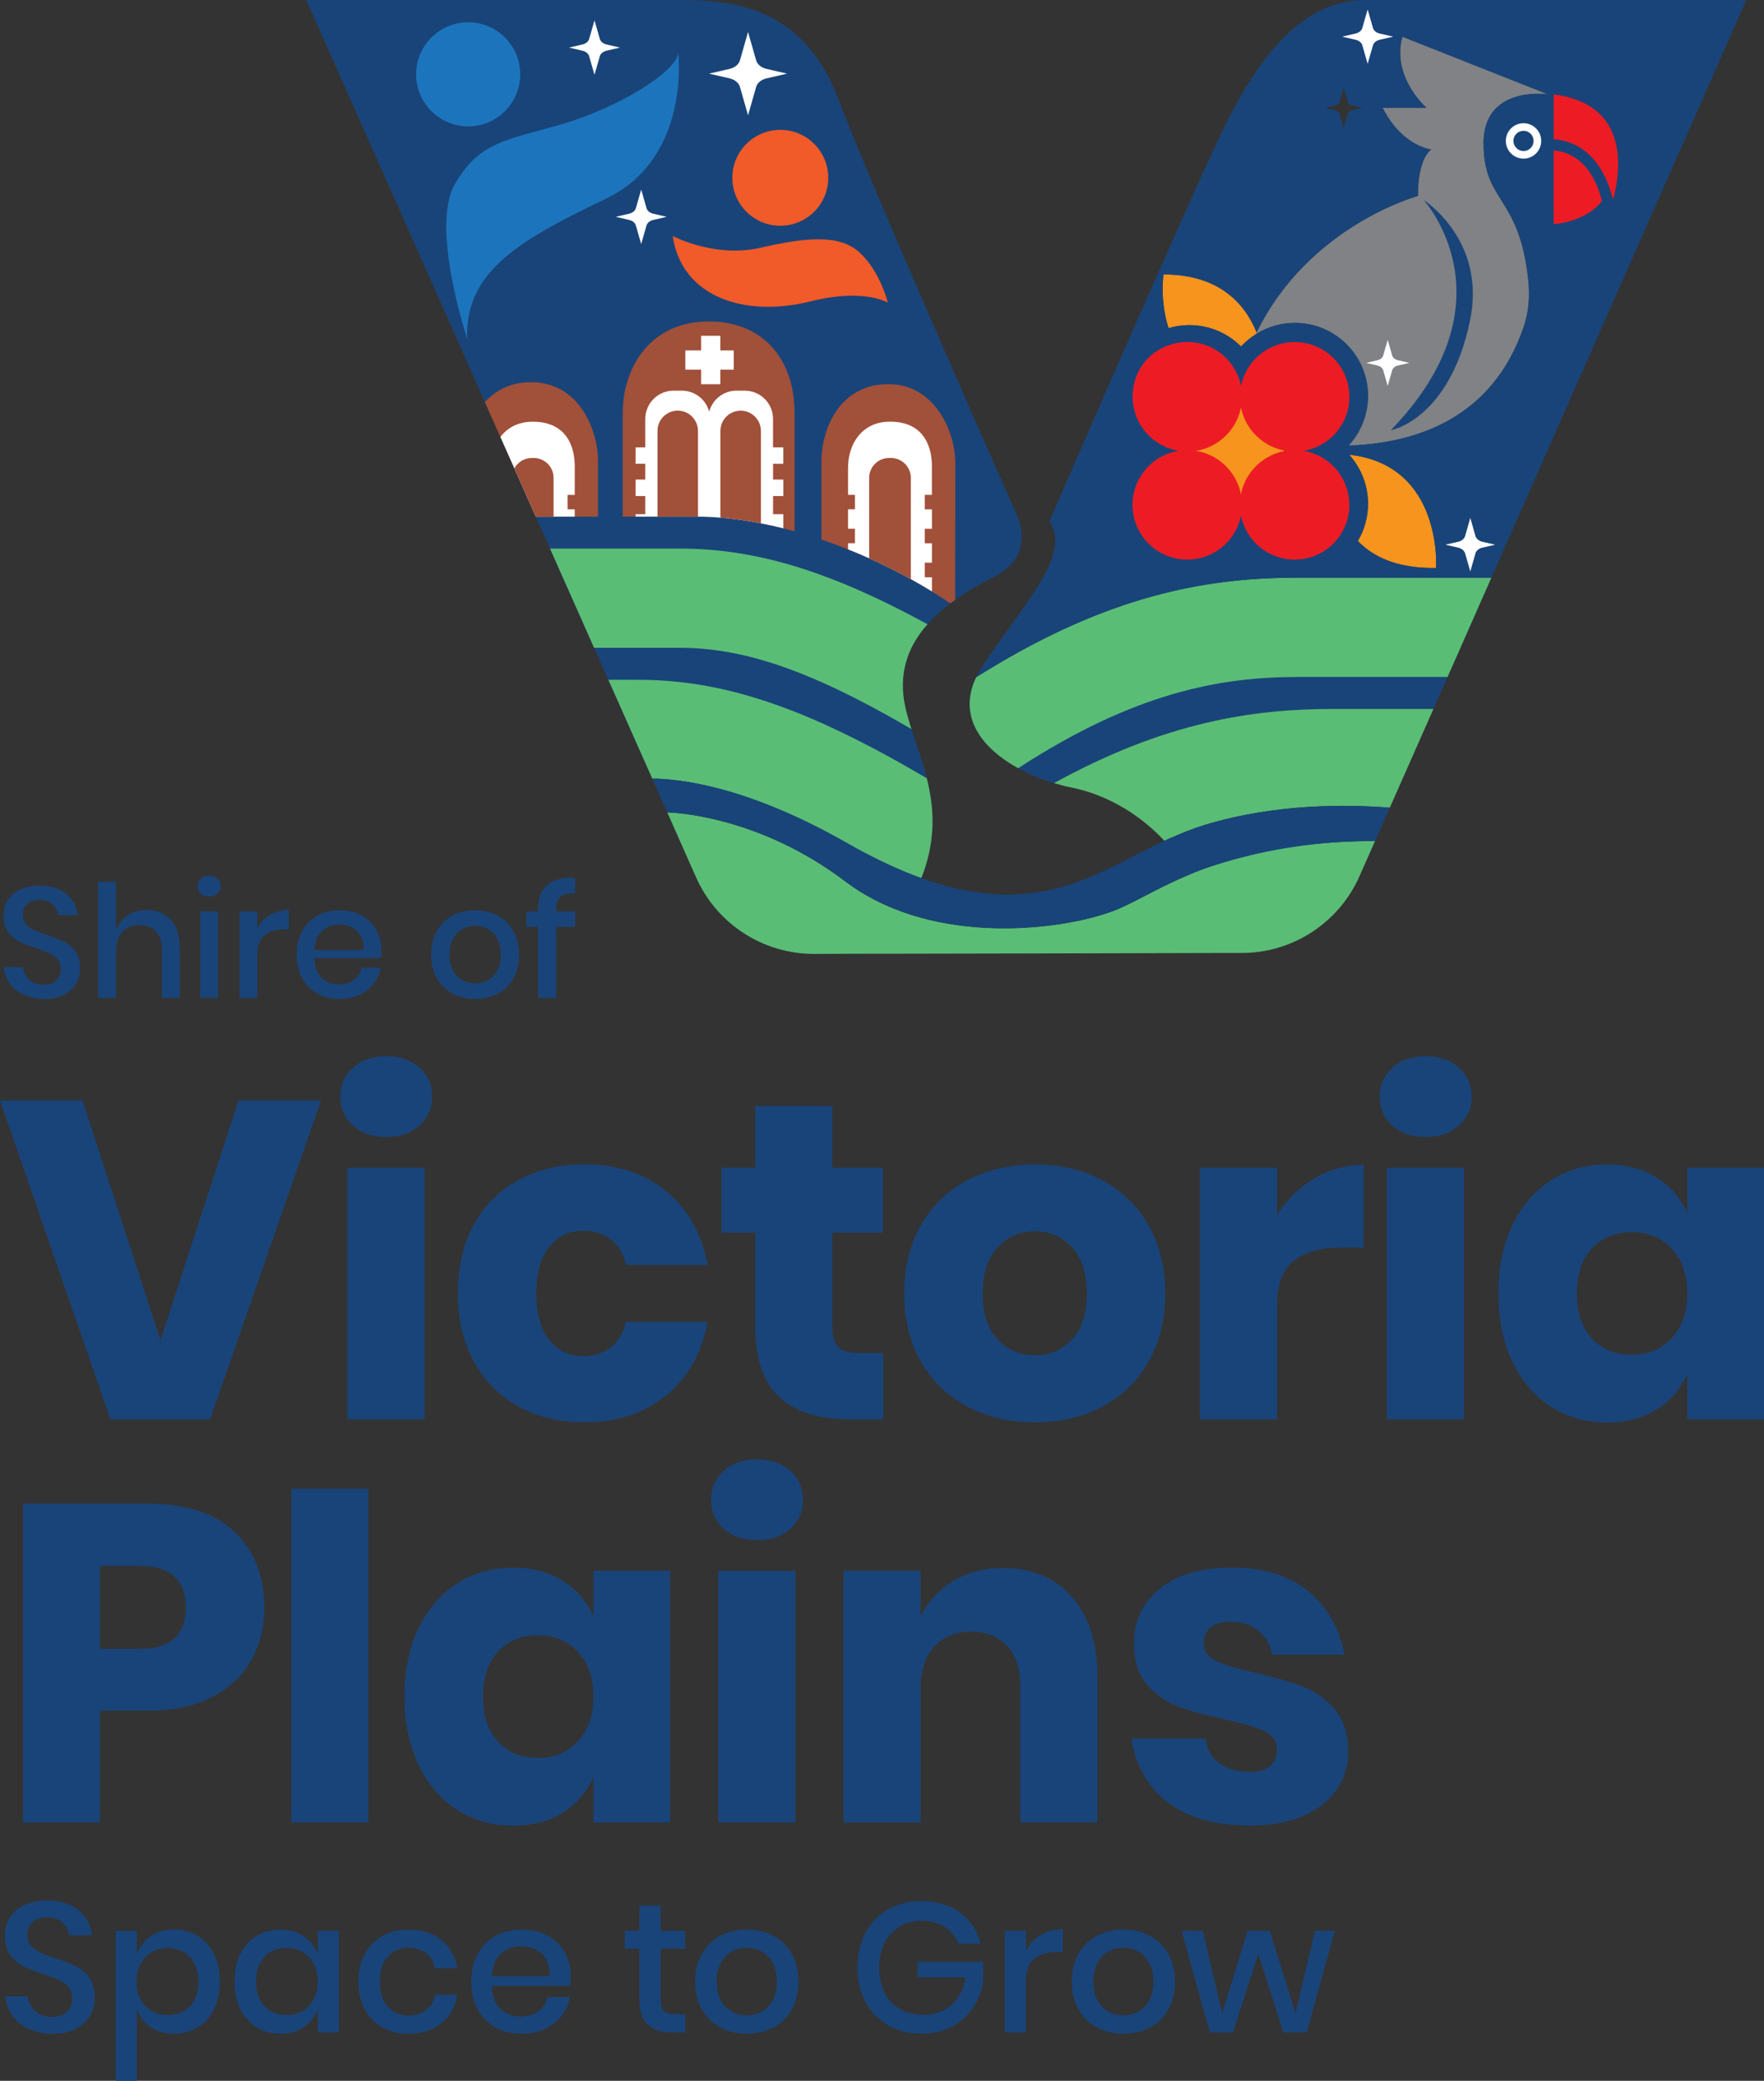 <?xml version="1.0" encoding="UTF-8"?>
<svg id="a" xmlns="http://www.w3.org/2000/svg" version="1.1" viewBox="0 0 380.7 449.03">
  <rect x="0" y="0" width="380.7" height="449.03" fill="#333333" stroke="none"/>
  <!-- Generator: Adobe Illustrator 29.5.1, SVG Export Plug-In . SVG Version: 2.1.0 Build 141)  -->
  <defs>
    <style>
      .st0 {
        fill: #f7941d;
      }

      .st1 {
        fill: #fff;
      }

      .st2 {
        fill: none;
      }

      .st3 {
        fill: #808285;
      }

      .st4 {
        fill: #194479;
      }

      .st5 {
        fill: #f15a29;
      }

      .st6 {
        fill: #5abd76;
      }

      .st7 {
        fill: #1c75bc;
      }

      .st8 {
        fill: #a15039;
      }

      .st9 {
        fill: #ed1c24;
      }
    </style>
  </defs>
  <path class="st4" d="M17.8,237.47l16.84,51.78,16.84-51.78h17.81l-23.94,68.81h-21.51L0,237.47h17.81,0Z"/>
  <path class="st4" d="M76.15,230.42c1.82-1.65,4.22-2.48,7.2-2.48s5.39.83,7.2,2.48c1.81,1.65,2.72,3.75,2.72,6.28s-.91,4.53-2.72,6.18c-1.82,1.65-4.22,2.48-7.2,2.48s-5.39-.83-7.2-2.48c-1.81-1.65-2.72-3.71-2.72-6.18s.91-4.62,2.72-6.28ZM91.63,251.98v54.31h-16.64v-54.31h16.64Z"/>
  <path class="st4" d="M143.76,257.08c4.74,3.86,7.72,9.17,8.95,15.91h-17.61c-.52-2.34-1.59-4.15-3.21-5.45-1.62-1.3-3.67-1.95-6.13-1.95-2.92,0-5.32,1.15-7.2,3.45-1.88,2.3-2.82,5.66-2.82,10.07s.94,7.77,2.82,10.07c1.88,2.3,4.28,3.45,7.2,3.45,2.47,0,4.51-.65,6.13-1.95,1.62-1.3,2.69-3.11,3.21-5.45h17.61c-1.23,6.75-4.22,12.05-8.95,15.91-4.73,3.86-10.61,5.79-17.61,5.79-5.32,0-10.04-1.12-14.16-3.36-4.12-2.24-7.35-5.47-9.68-9.68s-3.5-9.15-3.5-14.79,1.15-10.66,3.45-14.84,5.53-7.4,9.68-9.64c4.15-2.24,8.89-3.36,14.21-3.36,7.01,0,12.88,1.93,17.61,5.79v.03Z"/>
  <path class="st4" d="M190.62,291.98v14.31h-7.49c-6.36,0-11.31-1.57-14.84-4.72-3.54-3.15-5.3-8.35-5.3-15.62v-19.95h-7.3v-14.01h7.3v-13.33h16.64v13.33h10.9v14.01h-10.9v20.24c0,2.14.44,3.63,1.31,4.48.88.84,2.35,1.27,4.43,1.27h5.26-.01Z"/>
  <path class="st4" d="M237.81,254.65c4.25,2.24,7.59,5.47,10.02,9.68,2.43,4.22,3.65,9.15,3.65,14.79s-1.22,10.58-3.65,14.79c-2.43,4.22-5.77,7.45-10.02,9.68-4.25,2.24-9.07,3.36-14.45,3.36s-10.22-1.12-14.5-3.36-7.64-5.47-10.07-9.68-3.65-9.15-3.65-14.79,1.22-10.58,3.65-14.79c2.43-4.22,5.79-7.45,10.07-9.68,4.28-2.24,9.12-3.36,14.5-3.36s10.2,1.12,14.45,3.36ZM215.33,269.15c-2.17,2.3-3.26,5.63-3.26,9.98s1.09,7.66,3.26,9.93,4.85,3.41,8.03,3.41,5.84-1.13,7.98-3.41c2.14-2.27,3.21-5.58,3.21-9.93s-1.07-7.67-3.21-9.98c-2.14-2.3-4.8-3.45-7.98-3.45s-5.86,1.15-8.03,3.45Z"/>
  <path class="st4" d="M283.65,254.31c3.27-1.95,6.83-2.92,10.66-2.92v17.81h-4.77c-4.41,0-7.83.94-10.27,2.82-2.43,1.88-3.65,5.06-3.65,9.54v24.72h-16.64v-54.31h16.64v10.22c2.08-3.31,4.75-5.94,8.03-7.88h0Z"/>
  <path class="st4" d="M300.48,230.42c1.82-1.65,4.22-2.48,7.2-2.48s5.39.83,7.2,2.48c1.81,1.65,2.72,3.75,2.72,6.28s-.91,4.53-2.72,6.18c-1.82,1.65-4.22,2.48-7.2,2.48s-5.39-.83-7.2-2.48c-1.81-1.65-2.72-3.71-2.72-6.18s.91-4.62,2.72-6.28ZM315.96,251.98v54.31h-16.64v-54.31h16.64,0Z"/>
  <path class="st4" d="M357.54,254.12c2.98,1.88,5.19,4.44,6.62,7.69v-9.83h16.54v54.31h-16.54v-9.83c-1.43,3.24-3.63,5.81-6.62,7.69-2.98,1.88-6.56,2.82-10.71,2.82-4.48,0-8.48-1.12-12.02-3.36-3.54-2.24-6.33-5.47-8.37-9.68-2.04-4.22-3.06-9.15-3.06-14.79s1.02-10.66,3.06-14.84,4.83-7.4,8.37-9.64c3.53-2.24,7.54-3.36,12.02-3.36,4.15,0,7.72.94,10.71,2.82h0ZM343.57,269.4c-2.17,2.34-3.26,5.58-3.26,9.73s1.09,7.4,3.26,9.73c2.17,2.34,5.04,3.5,8.61,3.5s6.38-1.2,8.61-3.6,3.36-5.61,3.36-9.64-1.12-7.32-3.36-9.68c-2.24-2.37-5.11-3.55-8.61-3.55s-6.44,1.17-8.61,3.5h0Z"/>
  <path class="st4" d="M21.6,369.15v24.14H4.96v-68.81h26.96c8.17,0,14.4,2.03,18.69,6.08,4.28,4.06,6.42,9.52,6.42,16.4,0,4.28-.96,8.09-2.87,11.44-1.91,3.34-4.75,5.97-8.51,7.88-3.76,1.92-8.34,2.87-13.72,2.87h-10.33ZM40.09,346.96c0-6.03-3.34-9.05-10.02-9.05h-8.47v17.91h8.47c6.68,0,10.02-2.95,10.02-8.86h0Z"/>
  <path class="st4" d="M79.51,321.26v72.02h-16.64v-72.02h16.64Z"/>
  <path class="st4" d="M121.46,341.12c2.98,1.88,5.19,4.45,6.62,7.69v-9.83h16.54v54.31h-16.54v-9.83c-1.43,3.25-3.63,5.81-6.62,7.69-2.98,1.88-6.56,2.82-10.71,2.82-4.48,0-8.48-1.12-12.02-3.36-3.54-2.24-6.33-5.47-8.37-9.68-2.04-4.22-3.06-9.15-3.06-14.79s1.02-10.66,3.06-14.84c2.04-4.19,4.83-7.4,8.37-9.64,3.53-2.24,7.54-3.36,12.02-3.36,4.15,0,7.72.94,10.71,2.82h0ZM107.49,356.4c-2.17,2.34-3.26,5.58-3.26,9.73s1.09,7.4,3.26,9.73c2.17,2.34,5.04,3.5,8.61,3.5s6.38-1.2,8.61-3.6c2.24-2.4,3.36-5.61,3.36-9.64s-1.12-7.31-3.36-9.68-5.11-3.55-8.61-3.55-6.44,1.17-8.61,3.5h0Z"/>
  <path class="st4" d="M156.18,317.42c1.81-1.65,4.22-2.48,7.2-2.48s5.38.83,7.2,2.48c1.82,1.65,2.72,3.75,2.72,6.28s-.91,4.52-2.72,6.18-4.22,2.48-7.2,2.48-5.39-.83-7.2-2.48c-1.82-1.65-2.72-3.71-2.72-6.18s.91-4.62,2.72-6.28ZM171.66,338.98v54.31h-16.64v-54.31h16.64Z"/>
  <path class="st4" d="M231.33,344.62c3.67,4.15,5.5,9.86,5.5,17.13v31.53h-16.64v-29.59c0-3.63-.96-6.47-2.87-8.52-1.92-2.04-4.46-3.07-7.64-3.07-3.37,0-6.05,1.07-8.03,3.21-1.98,2.14-2.97,5.19-2.97,9.15v28.81h-16.64v-54.31h16.64v9.93c1.56-3.24,3.88-5.81,6.96-7.69s6.7-2.82,10.85-2.82c6.23,0,11.17,2.08,14.84,6.23h0Z"/>
  <path class="st4" d="M282.42,343.45c4.12,3.44,6.7,7.98,7.74,13.63h-15.57c-.46-2.2-1.47-3.94-3.06-5.21s-3.59-1.9-5.98-1.9c-1.88,0-3.31.41-4.28,1.22s-1.46,1.96-1.46,3.45c0,1.69.89,2.95,2.68,3.8,1.78.84,4.59,1.69,8.42,2.53,4.15.97,7.56,1.96,10.22,2.97s4.97,2.65,6.91,4.91c1.94,2.27,2.92,5.32,2.92,9.15,0,3.11-.84,5.87-2.53,8.27s-4.12,4.28-7.3,5.65c-3.18,1.36-6.94,2.04-11.29,2.04-7.33,0-13.2-1.62-17.61-4.87s-7.11-7.88-8.08-13.92h16.06c.26,2.34,1.25,4.12,2.97,5.35s3.94,1.85,6.66,1.85c1.88,0,3.31-.44,4.28-1.31s1.46-2.03,1.46-3.45c0-1.88-.89-3.23-2.68-4.04-1.79-.81-4.69-1.67-8.71-2.58-4.02-.84-7.33-1.75-9.92-2.72-2.6-.97-4.84-2.55-6.72-4.72s-2.82-5.14-2.82-8.91c0-4.87,1.85-8.81,5.55-11.82s8.92-4.53,15.67-4.53,12.38,1.72,16.49,5.16h-.02Z"/>
  <path class="st4" d="M16.42,212.25c-.56,1.01-1.42,1.81-2.57,2.42s-2.56.91-4.24.91-3.08-.29-4.37-.86-2.32-1.38-3.08-2.42-1.21-2.24-1.32-3.59h4.13c.11,1.04.56,1.93,1.34,2.68s1.82,1.12,3.13,1.12c1.18,0,2.08-.32,2.73-.95.64-.63.97-1.45.97-2.44,0-.86-.24-1.56-.71-2.12-.48-.55-1.06-.99-1.76-1.3s-1.66-.68-2.88-1.09c-1.49-.47-2.71-.95-3.64-1.42-.94-.47-1.73-1.16-2.39-2.07s-.98-2.09-.98-3.56c0-1.29.32-2.42.95-3.39s1.54-1.72,2.71-2.25,2.53-.79,4.07-.79c2.44,0,4.38.59,5.81,1.76,1.43,1.18,2.25,2.71,2.46,4.61h-4.17c-.16-.9-.58-1.68-1.27-2.32-.69-.65-1.63-.97-2.83-.97-1.08,0-1.95.28-2.61.83s-.98,1.35-.98,2.39c0,.81.23,1.49.68,2.02s1.02.95,1.71,1.25,1.63.66,2.83,1.07c1.51.48,2.75.95,3.71,1.44s1.77,1.19,2.44,2.12c.67.93,1,2.15,1,3.66,0,1.18-.28,2.26-.85,3.27h-.02Z"/>
  <path class="st4" d="M36.83,198.47c1.31,1.4,1.97,3.4,1.97,6v10.88h-3.86v-10.47c0-1.67-.43-2.96-1.29-3.88-.86-.91-2.03-1.37-3.53-1.37s-2.77.49-3.69,1.47c-.93.98-1.39,2.42-1.39,4.32v9.93h-3.86v-25.07h3.86v10.5c.5-1.4,1.33-2.49,2.51-3.25,1.18-.77,2.53-1.15,4.07-1.15,2.17,0,3.91.7,5.22,2.1h-.01Z"/>
  <path class="st4" d="M43.33,189.63c.45-.43,1.05-.64,1.8-.64s1.35.21,1.81.64c.46.43.69.97.69,1.63s-.23,1.19-.69,1.59c-.46.41-1.07.61-1.81.61s-1.35-.2-1.8-.61c-.45-.41-.68-.94-.68-1.59s.23-1.2.68-1.63ZM47.06,196.68v18.67h-3.86v-18.67h3.86Z"/>
  <path class="st4" d="M58.26,197.44c1.18-.71,2.53-1.07,4.07-1.07v4.2h-1.15c-1.69,0-3.06.41-4.08,1.24-1.03.82-1.54,2.18-1.54,4.08v9.46h-3.86v-18.67h3.86v3.66c.63-1.22,1.54-2.19,2.71-2.9h-.01Z"/>
  <path class="st4" d="M82.21,206.77h-14.37c.07,1.92.6,3.34,1.59,4.27s2.22,1.39,3.69,1.39c1.29,0,2.38-.33,3.27-.98.89-.66,1.44-1.53,1.64-2.61h4.13c-.25,1.31-.77,2.47-1.56,3.49s-1.82,1.81-3.08,2.39c-1.27.58-2.68.86-4.24.86-1.81,0-3.4-.38-4.79-1.15s-2.48-1.87-3.27-3.32-1.19-3.15-1.19-5.12.39-3.64,1.19-5.08,1.88-2.55,3.27-3.32c1.39-.77,2.99-1.15,4.79-1.15s3.43.38,4.8,1.13,2.42,1.8,3.15,3.12,1.1,2.8,1.1,4.42c0,.63-.05,1.19-.14,1.66h.02ZM77.83,201.95c-.46-.83-1.1-1.43-1.9-1.83s-1.68-.59-2.63-.59c-1.51,0-2.78.46-3.79,1.39-1.02.93-1.57,2.29-1.66,4.1h10.61c.04-1.22-.16-2.24-.63-3.07h0Z"/>
  <path class="st4" d="M107.42,197.59c1.45.77,2.58,1.87,3.39,3.32s1.22,3.14,1.22,5.08-.41,3.67-1.22,5.12c-.81,1.45-1.94,2.55-3.39,3.32-1.45.77-3.07,1.15-4.88,1.15s-3.43-.38-4.86-1.15c-1.44-.77-2.56-1.88-3.39-3.34s-1.24-3.16-1.24-5.1.41-3.64,1.24-5.08c.82-1.45,1.95-2.55,3.39-3.32,1.43-.77,3.05-1.15,4.86-1.15s3.43.38,4.88,1.15ZM99.8,200.47c-.84.45-1.51,1.15-2.02,2.08s-.76,2.08-.76,3.44.25,2.53.76,3.46c.51.92,1.18,1.61,2.02,2.07.84.45,1.75.68,2.74.68s1.91-.23,2.74-.68c.84-.45,1.51-1.14,2.02-2.07.51-.93.76-2.08.76-3.46s-.25-2.5-.76-3.44-1.18-1.63-2.02-2.08-1.75-.68-2.74-.68-1.91.23-2.74.68Z"/>
  <path class="st4" d="M120.94,193.54c-.61.55-.91,1.5-.91,2.83v.31h4.1v3.32h-4.1v15.35h-3.9v-15.35h-2.54v-3.32h2.54v-.61c0-2.28.67-3.99,2-5.13s3.33-1.64,6-1.51v3.39c-1.51-.07-2.57.18-3.19.73h0Z"/>
  <path class="st4" d="M19.43,434.96c-.66,1.18-1.67,2.13-3.02,2.85s-3.01,1.07-4.97,1.07-3.62-.34-5.13-1.01-2.72-1.62-3.62-2.85c-.9-1.22-1.42-2.63-1.55-4.22h4.86c.13,1.22.66,2.27,1.57,3.14.92.88,2.14,1.31,3.68,1.31,1.38,0,2.45-.37,3.2-1.11s1.13-1.7,1.13-2.87c0-1.01-.28-1.84-.84-2.49s-1.25-1.16-2.07-1.53-1.95-.79-3.38-1.27c-1.75-.56-3.18-1.11-4.28-1.67-1.1-.56-2.04-1.37-2.81-2.43s-1.15-2.45-1.15-4.18c0-1.51.37-2.84,1.11-3.98s1.8-2.02,3.18-2.65c1.38-.62,2.97-.94,4.78-.94,2.86,0,5.14.69,6.82,2.07s2.65,3.18,2.89,5.41h-4.89c-.19-1.06-.68-1.97-1.49-2.73s-1.92-1.13-3.32-1.13c-1.27,0-2.3.33-3.06.97-.77.65-1.15,1.59-1.15,2.81,0,.96.26,1.75.79,2.37s1.2,1.11,2.01,1.47,1.92.78,3.32,1.25c1.78.56,3.23,1.12,4.36,1.69s2.08,1.4,2.87,2.49c.78,1.09,1.17,2.52,1.17,4.3,0,1.38-.33,2.66-1,3.84v.02Z"/>
  <path class="st4" d="M42.65,417.75c1.5.9,2.67,2.2,3.52,3.9.85,1.7,1.27,3.69,1.27,5.97s-.42,4.31-1.27,6.01-2.02,3-3.52,3.9-3.2,1.35-5.11,1.35-3.69-.49-5.09-1.47c-1.41-.98-2.39-2.28-2.94-3.9v15.52h-4.54v-32.35h4.54v5.09c.56-1.62,1.54-2.92,2.94-3.9,1.41-.98,3.1-1.47,5.09-1.47s3.61.45,5.11,1.35ZM32.72,421.27c-1.01.6-1.8,1.45-2.39,2.55-.58,1.1-.88,2.37-.88,3.8s.29,2.73.88,3.82,1.38,1.93,2.39,2.53,2.15.89,3.42.89c2.02,0,3.63-.64,4.85-1.93,1.22-1.29,1.83-3.06,1.83-5.31s-.61-3.99-1.83-5.29c-1.22-1.3-2.84-1.95-4.85-1.95-1.27,0-2.41.3-3.42.9h0Z"/>
  <path class="st4" d="M65.61,417.86c1.41.98,2.4,2.28,2.99,3.9v-5.09h4.54v21.93h-4.54v-5.09c-.58,1.62-1.58,2.92-2.99,3.9-1.41.98-3.1,1.47-5.09,1.47s-3.61-.45-5.11-1.35-2.67-2.2-3.52-3.9-1.27-3.7-1.27-6.01.42-4.27,1.27-5.97,2.02-3,3.52-3.9,3.2-1.35,5.11-1.35,3.69.49,5.09,1.47h0ZM57.07,422.3c-1.21,1.29-1.81,3.06-1.81,5.31s.6,4.03,1.81,5.31c1.21,1.29,2.82,1.93,4.83,1.93,1.27,0,2.41-.3,3.42-.89,1.01-.6,1.8-1.44,2.39-2.53.58-1.09.88-2.36.88-3.82s-.29-2.7-.88-3.8c-.58-1.1-1.38-1.95-2.39-2.55-1.01-.6-2.15-.9-3.42-.9-2.02,0-3.63.64-4.83,1.93h0Z"/>
  <path class="st4" d="M95.24,418.64c1.86,1.5,3.01,3.54,3.46,6.11h-4.82c-.26-1.38-.91-2.46-1.93-3.24-1.02-.78-2.3-1.17-3.84-1.17-1.75,0-3.21.62-4.38,1.85s-1.75,3.04-1.75,5.43.58,4.2,1.75,5.45,2.63,1.87,4.38,1.87c1.54,0,2.82-.4,3.84-1.19,1.02-.8,1.66-1.88,1.93-3.26h4.82c-.45,2.57-1.61,4.62-3.46,6.13-1.86,1.51-4.2,2.27-7.04,2.27-2.12,0-4-.45-5.63-1.35s-2.91-2.2-3.84-3.9-1.39-3.7-1.39-6.01.46-4.27,1.39-5.97,2.21-3,3.84-3.9,3.51-1.35,5.63-1.35c2.84,0,5.19.75,7.04,2.25v-.02Z"/>
  <path class="st4" d="M123.04,428.53h-16.87c.08,2.26.7,3.93,1.87,5.01,1.17,1.09,2.61,1.63,4.34,1.63,1.51,0,2.79-.38,3.84-1.15s1.69-1.79,1.93-3.06h4.85c-.29,1.54-.9,2.91-1.83,4.1s-2.14,2.13-3.62,2.81-3.14,1.01-4.97,1.01c-2.12,0-4-.45-5.63-1.35s-2.91-2.2-3.84-3.9-1.39-3.7-1.39-6.01.46-4.27,1.39-5.97,2.21-3,3.84-3.9,3.51-1.35,5.63-1.35,4.03.44,5.63,1.33c1.61.89,2.84,2.11,3.7,3.66.86,1.55,1.29,3.28,1.29,5.19,0,.74-.05,1.39-.16,1.95h0ZM117.88,422.86c-.54-.97-1.29-1.68-2.23-2.15-.94-.46-1.97-.7-3.08-.7-1.78,0-3.26.54-4.46,1.63s-1.84,2.69-1.95,4.82h12.46c.05-1.43-.19-2.63-.74-3.6Z"/>
  <path class="st4" d="M147.91,434.66v3.94h-2.79c-2.33,0-4.11-.56-5.31-1.69-1.21-1.13-1.81-3.01-1.81-5.63v-10.74h-3.15v-3.86h3.15v-5.45h4.58v5.45h5.29v3.86h-5.29v10.82c0,1.25.23,2.11.7,2.59.46.48,1.28.72,2.45.72h2.19-.01Z"/>
  <path class="st4" d="M166.9,417.75c1.7.9,3.02,2.2,3.98,3.9.96,1.7,1.43,3.69,1.43,5.97s-.48,4.31-1.43,6.01-2.28,3-3.98,3.9-3.61,1.35-5.73,1.35-4.03-.45-5.71-1.35-3.01-2.21-3.98-3.92c-.97-1.71-1.45-3.71-1.45-5.99s.48-4.27,1.45-5.97,2.29-3,3.98-3.9,3.59-1.35,5.71-1.35,4.03.45,5.73,1.35ZM157.94,421.13c-.98.53-1.77,1.35-2.37,2.45-.6,1.1-.9,2.45-.9,4.04s.3,2.97.9,4.06c.6,1.09,1.39,1.9,2.37,2.43s2.06.8,3.22.8,2.24-.26,3.22-.8c.98-.53,1.77-1.34,2.37-2.43.6-1.09.9-2.44.9-4.06s-.3-2.94-.9-4.04c-.6-1.1-1.39-1.92-2.37-2.45s-2.06-.8-3.22-.8-2.24.26-3.22.8Z"/>
  <path class="st4" d="M207.21,412.73c2.23,1.64,3.7,3.89,4.42,6.73h-4.78c-.61-1.51-1.61-2.72-3-3.62s-3.04-1.35-4.96-1.35c-1.75,0-3.32.41-4.71,1.23-1.39.82-2.48,1.99-3.26,3.5s-1.18,3.29-1.18,5.33c0,2.15.4,3.99,1.19,5.53.8,1.54,1.92,2.71,3.36,3.52,1.44.81,3.12,1.21,5.03,1.21,2.33,0,4.34-.72,6.01-2.17s2.68-3.43,3.02-5.95h-10.31v-3.34h14.13v4.34c-.32,2.07-1.05,3.95-2.21,5.63-1.15,1.69-2.68,3.03-4.58,4.04s-4.07,1.51-6.51,1.51c-2.73,0-5.15-.61-7.24-1.83-2.1-1.22-3.72-2.91-4.86-5.07-1.14-2.16-1.71-4.64-1.71-7.42s.57-5.26,1.71-7.42c1.14-2.16,2.75-3.85,4.84-5.05s4.49-1.81,7.22-1.81c3.34,0,6.13.82,8.36,2.47h.02Z"/>
  <path class="st4" d="M224.59,417.57c1.38-.84,2.97-1.25,4.78-1.25v4.93h-1.35c-1.99,0-3.59.49-4.8,1.45-1.21.97-1.81,2.57-1.81,4.8v11.1h-4.54v-21.93h4.54v4.3c.74-1.43,1.8-2.57,3.18-3.4Z"/>
  <path class="st4" d="M248.17,417.75c1.7.9,3.02,2.2,3.98,3.9.96,1.7,1.43,3.69,1.43,5.97s-.48,4.31-1.43,6.01c-.95,1.7-2.28,3-3.98,3.9s-3.61,1.35-5.73,1.35-4.03-.45-5.71-1.35-3.01-2.21-3.98-3.92c-.97-1.71-1.45-3.71-1.45-5.99s.48-4.27,1.45-5.97,2.29-3,3.98-3.9,3.59-1.35,5.71-1.35,4.03.45,5.73,1.35ZM239.22,421.13c-.98.53-1.77,1.35-2.37,2.45s-.9,2.45-.9,4.04.3,2.97.9,4.06,1.39,1.9,2.37,2.43c.98.53,2.06.8,3.22.8s2.24-.26,3.22-.8c.98-.53,1.77-1.34,2.37-2.43s.9-2.44.9-4.06-.3-2.94-.9-4.04-1.39-1.92-2.37-2.45c-.98-.53-2.06-.8-3.22-.8s-2.24.26-3.22.8Z"/>
  <path class="st4" d="M288.08,416.67l-6.09,21.93h-5.01l-5.41-16.95-5.49,16.95h-4.98l-6.09-21.93h4.58l4.18,17.75,5.49-17.75h4.78l5.57,17.75,4.18-17.75h4.3,0Z"/>
  <path class="st4" d="M214.5,124.49c-3.18,1.6-5.97,3.24-8.37,4.96-.35.25-.69.5-1.03.75-1.92,1.46-3.57,2.95-4.94,4.51-4.68,5.28-6.23,11.15-4.81,17.78.25,1.17.57,2.36.96,3.58.12.42.25.85.39,1.27,1.06,3.31,2.38,6.83,3.31,10.63.88,3.53,1.44,7.3,1.17,11.39-.18,2.66-.69,5.45-1.7,8.39-.19.58-.41,1.17-.65,1.76-4.85-1.75-10.17-4.22-16.04-7.57-21.29-12.15-35.77-13.85-41.99-13.9h-.02l-9.48-21.33-3.08-6.93-9.51-21.41-3.06-6.88-4.63-10.42-3.01-6.77-3.35-7.54L66.1.01h81.44c12.02,0,26.28,2.39,33.46,21.54s38.3,89.25,38.3,89.25c0,0,4.79,8.9-4.79,13.68h0Z"/>
  <polygon class="st4" points="296.78 181.47 296.28 182.59 296.28 182.55 296.76 181.47 296.78 181.47"/>
  <path class="st4" d="M309.93,122.57c-8.32.13-13.58-2.37-16.89-5.83,1.4-2.35,2.2-5.09,2.2-8.03,0-4.07-1.55-7.79-4.07-10.59,20.25,2.22,18.76,24.44,18.76,24.44h0Z"/>
  <path class="st4" d="M322.82,117.54l-2.9.66c-.74.18-1.29.64-1.46,1.21l-1.14,4-1.15-4c-.17-.57-.73-1.03-1.46-1.21l-2.9-.66,2.9-.66c.74-.17,1.29-.64,1.46-1.21l1.15-4,1.14,4c.17.57.73,1.04,1.46,1.21l2.9.66Z"/>
  <path class="st4" d="M320.18,30.97c0,12.73,7.63,11.22,9.61,29.12.42,3.74.18,7.13-.99,10.55-6.75,19.72-23.28,25.02-37.77,25.52,2.61-2.82,4.21-6.58,4.21-10.72,0-8.7-7.06-15.76-15.78-15.76-2.99,0-5.78.83-8.16,2.27-.1.06-.19.12-.29.19-1.17.74-2.22,1.62-3.17,2.64-2.85-2.85-6.79-4.62-11.16-4.62-1.56,0-3.06.23-4.49.65-1.92-5.91-1.09-11.59-1.09-11.59,12.03,0,17.57,6.29,20.09,12.5,11.3-23.1,34.83-29.44,34.83-29.44,0,0-.28-7.45,2.83-10.02,0,0-6.23-.65-10.46-8.99h9.47s-7.62-6.58-5.21-15.35l31.44,12.44c-.82-.11-13.93-1.72-13.93,10.61h.02Z"/>
  <path class="st4" d="M376.9,0l-55.04,124.66-9.45,21.41-3.06,6.93h-21.75c-17.11,0-36.12,2.77-60.13,16.01-2.6-.79-5.27-1.87-7.74-3.24-1.52-.83-2.96-1.78-4.27-2.82-5.17-4.13-8.11-9.85-4.79-16.82,1.5-.94,2.99-1.85,4.44-2.71,26.29-15.62,46.7-18.76,64.93-18.76h41.79L376.85,0h.05Z"/>
  <path class="st6" d="M321.86,124.68l-9.45,21.41h-32.36c-16.37,0-35.01,3.2-60.31,19.69-1.52-.83-2.96-1.78-4.27-2.82-5.17-4.13-8.11-9.85-4.79-16.82,1.5-.94,2.99-1.85,4.44-2.71,26.29-15.62,46.7-18.76,64.93-18.76h41.82-.01Z"/>
  <polygon class="st6" points="296.78 181.47 296.28 182.59 296.28 182.55 296.76 181.47 296.78 181.47"/>
  <polygon class="st2" points="296.78 181.47 296.28 182.59 296.28 182.55 296.76 181.47 296.78 181.47"/>
  <path class="st6" d="M309.35,153.01l-9.41,21.29h-.01c-9.15-.74-24.59-.93-39.88,3.7-2.58.79-5.04,1.76-7.45,2.86-.01,0-.02,0-.04,0s-.02,0-.04,0c-.41.19-.82.39-1.23.58-.01-.02-.04-.05-.06-.07-6.06-6.46-13.44-10.12-19.98-11.42-1.22-.24-2.49-.57-3.78-.95,24.01-13.24,43.03-16.01,60.13-16.01h21.75Z"/>
  <path class="st2" d="M309.93,122.57c-8.32.13-13.58-2.37-16.89-5.83,1.4-2.35,2.2-5.09,2.2-8.03,0-4.07-1.55-7.79-4.07-10.59,20.25,2.22,18.76,24.44,18.76,24.44h0Z"/>
  <path class="st2" d="M322.82,117.54l-2.9.66c-.74.18-1.29.64-1.46,1.21l-1.14,4-1.15-4c-.17-.57-.73-1.03-1.46-1.21l-2.9-.66,2.9-.66c.74-.17,1.29-.64,1.46-1.21l1.15-4,1.14,4c.17.57.73,1.04,1.46,1.21l2.9.66Z"/>
  <path class="st2" d="M320.18,30.97c0,12.73,7.63,11.22,9.61,29.12.42,3.74.18,7.13-.99,10.55-6.75,19.72-23.28,25.02-37.77,25.52,2.61-2.82,4.21-6.58,4.21-10.72,0-8.7-7.06-15.76-15.78-15.76-2.99,0-5.78.83-8.16,2.27-.1.06-.19.12-.29.19-1.17.74-2.22,1.62-3.17,2.64-2.85-2.85-6.79-4.62-11.16-4.62-1.56,0-3.06.23-4.49.65-1.92-5.91-1.09-11.59-1.09-11.59,12.03,0,17.57,6.29,20.09,12.5,11.3-23.1,34.83-29.44,34.83-29.44,0,0-.28-7.45,2.83-10.02,0,0-6.23-.65-10.46-8.99h9.47s-7.62-6.58-5.21-15.35l31.44,12.44c-.82-.11-13.93-1.72-13.93,10.61h.02Z"/>
  <path class="st2" d="M376.9,0l-55.04,124.66-9.45,21.41-3.06,6.93h-21.75c-17.11,0-36.12,2.77-60.13,16.01-2.6-.79-5.27-1.87-7.74-3.24-1.52-.83-2.96-1.78-4.27-2.82-5.17-4.13-8.11-9.85-4.79-16.82,1.5-.94,2.99-1.85,4.44-2.71,26.29-15.62,46.7-18.76,64.93-18.76h41.79L376.85,0h.05Z"/>
  <circle class="st7" cx="101.04" cy="16.04" r="11.23"/>
  <path class="st7" d="M100.8,72.99s-7.97-23.93-2.65-33.22,11.38-9.55,23.11-12.97,24.61-11.09,25.12-15.36c0,0,2.71,22.64-15.53,31.4-18.24,8.75-30.5,15.52-30.04,30.16h-.01Z"/>
  <circle class="st5" cx="168.4" cy="38.37" r="10.35"/>
  <path class="st1" d="M322.82,117.54l-2.9.66c-.74.18-1.29.64-1.46,1.21l-1.14,4-1.15-4c-.17-.57-.73-1.03-1.46-1.21l-2.9-.66,2.9-.66c.74-.17,1.29-.64,1.46-1.21l1.15-4,1.14,4c.17.57.73,1.04,1.46,1.21l2.9.66Z"/>
  <path class="st1" d="M140.99,46.12l2.9.67-2.9.67c-.74.17-1.3.63-1.46,1.2l-1.15,4-1.15-4c-.16-.57-.72-1.03-1.46-1.2l-2.9-.67,2.9-.67c.74-.17,1.3-.63,1.46-1.2l1.15-4,1.15,4c.16.57.72,1.03,1.46,1.2Z"/>
  <path class="st1" d="M130.91,9.6l2.9.67-2.9.67c-.74.17-1.3.63-1.46,1.2l-1.15,4-1.15-4c-.16-.57-.72-1.03-1.46-1.2l-2.9-.67,2.9-.67c.74-.17,1.3-.63,1.46-1.2l1.15-4,1.15,4c.16.57.72,1.03,1.46,1.2Z"/>
  <path class="st1" d="M165.43,14.87l4.43,1.02-4.43,1.02c-1.13.26-1.99.97-2.24,1.84l-1.75,6.13-1.75-6.13c-.25-.87-1.11-1.58-2.24-1.84l-4.43-1.02,4.43-1.02c1.13-.26,1.99-.97,2.24-1.84l1.75-6.13,1.75,6.13c.25.87,1.11,1.58,2.24,1.84Z"/>
  <path class="st5" d="M145.18,50.93s9.02,4.78,18.86,2.55c9.84-2.24,17.13-3.03,21.55,1.08,4.42,4.11,6.02,10.76,6.02,10.76,0,0-5.07-3.18-16.56-.31-14.58,3.65-27.96-1.04-29.87-14.08Z"/>
  <path class="st6" d="M196.3,156.07c.12.42.25.85.39,1.27-.4-.24-.79-.47-1.16-.69-20.82-12.04-35.09-16.86-48.96-16.86h-18.36l-9.51-21.41h27.88c16.39,0,32.3,4.73,53.59,16.33-4.68,5.28-6.23,11.15-4.81,17.78.25,1.17.57,2.36.96,3.58h-.02Z"/>
  <path class="st6" d="M201.18,179.35c-.18,2.66-.69,5.45-1.7,8.39-.19.58-.41,1.17-.65,1.76-4.85-1.75-10.17-4.22-16.04-7.57-21.29-12.15-35.77-13.85-41.99-13.9h-.02l-9.48-21.33h6.47c15.75,0,31.09,4.38,51.19,15.04,3.53,1.87,7.21,3.94,11.06,6.21.88,3.53,1.44,7.3,1.17,11.39h0Z"/>
  <path class="st8" d="M171.48,89.01v25.64c-.81-.23-1.62-.44-2.42-.64-1.64-.41-3.26-.77-4.85-1.08-3.05-.6-5.97-1.02-8.74-1.23-1.67-.13-3.28-.21-4.82-.21h-16.26v-22.27c0-10.11,6.12-19.85,18.54-19.85s18.54,8.92,18.54,19.63h0Z"/>
  <path class="st1" d="M166.84,100.08v3.41h2.22v3.55h-2.22v3.92h2.22v3.05c-1.64-.41-3.26-.77-4.85-1.08-3.05-.6-5.97-1.02-8.74-1.23-1.67-.13-3.28-.21-4.82-.21h-13.48v-.53h2.09v-3.92h-2.09v-3.55h2.09v-3.41h-2.09v-3.54h2.09v-6.12c0-3.39,2.74-6.12,6.12-6.12h1.76c2.84,0,5.22,1.93,5.91,4.55.69-2.61,3.07-4.55,5.9-4.55h1.76c3.39,0,6.12,2.73,6.12,6.12v6.12h2.22v3.54h-2.22.01Z"/>
  <path class="st8" d="M150.64,92.98v18.51h-8.74v-18.51c0-2.42,1.96-4.36,4.36-4.36,1.21,0,2.31.48,3.09,1.28.79.79,1.28,1.87,1.28,3.08h.01Z"/>
  <path class="st8" d="M164.22,92.98v19.95c-3.05-.6-5.97-1.02-8.74-1.23v-18.71c0-2.42,1.96-4.36,4.36-4.36,1.21,0,2.3.48,3.09,1.28.8.79,1.28,1.87,1.28,3.08h.01Z"/>
  <rect class="st1" x="151.31" y="72.46" width="4.15" height="10.45"/>
  <rect class="st1" x="147.91" y="75.62" width="10.45" height="4.15"/>
  <path class="st8" d="M206.17,99.69l-.04,29.76c-.35.25-.69.5-1.03.75-1.32-.89-2.65-1.74-3.98-2.55-1.51-.93-3.02-1.81-4.56-2.66-2.99-1.66-6-3.16-8.99-4.5-1.52-.68-3.05-1.33-4.56-1.92-1.92-.79-3.83-1.49-5.73-2.13v-16.76c0-7.54,4.23-16.79,14.43-16.79s14.45,10.55,14.45,16.79h0Z"/>
  <path class="st1" d="M199.58,106.8v3.12h1.55v4.19h-1.55v3.13h1.55v4.19h-1.55v3.13h1.55v3.07c-1.51-.93-3.02-1.81-4.56-2.66-2.99-1.66-6-3.16-8.99-4.5-1.52-.68-3.05-1.33-4.56-1.92v-1.32h1.49v-3.13h-1.49v-4.19h1.49v-3.12h-1.49v-5.83c0-5.27,3.09-9.97,9.05-9.97,7.76,0,9.05,6.04,9.05,9.59v6.21h-1.55.01Z"/>
  <path class="st8" d="M196.57,103.12v21.87c-2.99-1.66-6-3.16-8.99-4.5v-17.37c0-2.37,1.92-4.29,4.3-4.29h.39c2.38,0,4.3,1.92,4.3,4.29Z"/>
  <path class="st8" d="M129.06,99.42v12.08h-13.43l-4.63-10.42-3.01-6.77-3.35-7.54s0-.02.02-.02c2.32-2.56,5.6-4.27,9.95-4.27,10.61,0,14.45,10.65,14.45,16.95h0Z"/>
  <path class="st1" d="M122.49,106.8v3.12h1.55v1.57h-8.4l-4.63-10.42-3.01-6.77s0-.02.02-.04c1.51-1.98,3.84-3.26,6.95-3.26,7.76,0,9.07,6.04,9.07,9.59v6.21h-1.55Z"/>
  <path class="st8" d="M119.47,103.12v8.38h-3.83l-4.63-10.42s0-.02.02-.04c.73-1.32,2.13-2.21,3.75-2.21h.4c2.37,0,4.29,1.92,4.29,4.29h0Z"/>
  <path class="st0" d="M271.3,71.95c-.1.06-.19.12-.29.19-1.17.74-2.22,1.62-3.17,2.64-2.85-2.85-6.79-4.62-11.16-4.62-1.56,0-3.06.23-4.49.65-1.92-5.91-1.09-11.59-1.09-11.59,12.03,0,17.57,6.29,20.09,12.5h0c.04.08.06.16.1.23h.01Z"/>
  <path class="st0" d="M291.22,108.95c0,1.49-.28,2.93-.79,4.23-2.56-4.58-2.9-9.74-2.83-12.73,2.22,2.14,3.61,5.16,3.61,8.5h.01Z"/>
  <path class="st0" d="M309.93,122.57c-8.32.13-13.58-2.37-16.89-5.83,1.4-2.35,2.2-5.09,2.2-8.03,0-4.07-1.55-7.79-4.07-10.59,20.25,2.22,18.76,24.44,18.76,24.44h0Z"/>
  <path class="st3" d="M320.18,30.97c0,12.73,7.63,11.22,9.61,29.12.42,3.74.18,7.13-.99,10.55-6.75,19.72-23.28,25.02-37.77,25.52,2.61-2.82,4.21-6.58,4.21-10.72,0-8.7-7.06-15.76-15.78-15.76-2.99,0-5.78.83-8.16,2.27-.1.06-.19.12-.29.19.06-.15.13-.28.19-.41h0c11.3-23.11,34.83-29.45,34.83-29.45,0,0-.28-7.45,2.83-10.02,0,0-6.23-.65-10.46-8.99h9.47s-7.62-6.58-5.21-15.35l31.44,12.44c-.82-.11-13.93-1.72-13.93,10.61h.01Z"/>
  <path class="st4" d="M307.24,43.15s19.95,21.77-7.09,49.7c0,0,12.6-2.2,17.09-23.59,3.67-17.48-10-26.1-10-26.1h0Z"/>
  <path class="st1" d="M301.7,77.74l2.45.57-2.45.57c-.62.14-1.1.53-1.24,1.02l-.97,3.38-.97-3.38c-.14-.48-.61-.87-1.24-1.02l-2.45-.57,2.45-.57c.62-.14,1.1-.53,1.24-1.02l.97-3.38.97,3.38c.14.48.61.87,1.24,1.02Z"/>
  <path class="st4" d="M144.02,175.35s-.07,0-.11-.02h0s.04,0,.1,0v.04h0Z"/>
  <polygon class="st4" points="296.78 181.47 296.28 182.59 296.28 182.55 296.76 181.47 296.78 181.47"/>
  <path class="st6" d="M144.04,175.35h-.02s-.07,0-.11-.02h0s.04,0,.1,0h0l.02.04h0Z"/>
  <path class="st6" d="M296.76,181.47l-.48,1.09h0l-2.87,6.5c-4.44,10.07-14.39,16.56-25.36,16.59h-4.9l-39.16.1h-.01l-30.77.06h-6.12l-11.41.04c-10.99.01-20.97-6.44-25.44-16.49l-6.21-14-.02-.04c1.57.04,19.79.77,38.44,14.91,3.84,2.91,8.1,5.08,12.52,6.64,15.2,5.36,32.46,3.63,42.41.68h.01c1.87-.56,3.48-1.15,4.78-1.75,4.09-1.9,8.58-4.57,14.54-7.07.8-.34,1.62-.68,2.48-1,.04-.01.08-.04.13-.05,8.31-3.19,19.31-5.92,35.3-6.17.6,0,1.22-.02,1.84-.02.1,0,.19,0,.29,0v-.02Z"/>
  <path class="st4" d="M294.59,0c-13.27,0-22.63,11.97-29.82,26.33-7.18,14.36-38.3,86.18-38.3,86.18,4.62,6.94-4.15,16.1-13.38,29.67-.33.47-.65.96-.98,1.45-.57.85-1.04,1.68-1.43,2.5,1.5-.94,2.99-1.85,4.44-2.71,26.29-15.62,46.7-18.76,64.93-18.76h41.79L376.86,0h-82.27ZM288.04,22.76c.54-.12.97-.47,1.09-.89l.85-2.97.86,2.97c.12.42.53.77,1.09.89l2.15.51-2.15.5c-.56.12-.97.47-1.09.89l-.86,2.97-.85-2.97c-.12-.42-.54-.77-1.09-.89l-2.15-.5,2.15-.51ZM309.93,122.57c-8.32.13-13.58-2.37-16.89-5.83,1.4-2.35,2.2-5.09,2.2-8.03,0-4.07-1.55-7.79-4.07-10.59,20.25,2.22,18.76,24.44,18.76,24.44h0ZM319.91,118.21c-.74.18-1.29.64-1.46,1.21l-1.14,4-1.15-4c-.17-.57-.73-1.03-1.46-1.21l-2.9-.66,2.9-.66c.74-.17,1.29-.64,1.46-1.21l1.15-4,1.14,4c.17.57.73,1.04,1.46,1.21l2.9.66-2.9.66ZM320.18,30.97c0,12.73,7.63,11.22,9.61,29.12.42,3.74.18,7.13-.99,10.55-6.75,19.72-23.28,25.02-37.77,25.52,2.61-2.82,4.21-6.58,4.21-10.72,0-8.7-7.06-15.76-15.78-15.76-2.99,0-5.78.83-8.16,2.27-.1.06-.19.12-.29.19-1.17.74-2.22,1.62-3.17,2.64-2.85-2.85-6.79-4.62-11.16-4.62-1.56,0-3.06.23-4.49.65-1.92-5.91-1.09-11.59-1.09-11.59,12.03,0,17.57,6.29,20.09,12.5,11.3-23.1,34.83-29.44,34.83-29.44,0,0-.28-7.45,2.83-10.02,0,0-6.23-.65-10.46-8.99h9.47s-7.62-6.58-5.21-15.35l31.44,12.44c-.82-.11-13.93-1.72-13.93,10.61h.02Z"/>
  <path class="st2" d="M309.93,122.57c-8.32.13-13.58-2.37-16.89-5.83,1.4-2.35,2.2-5.09,2.2-8.03,0-4.07-1.55-7.79-4.07-10.59,20.25,2.22,18.76,24.44,18.76,24.44h0Z"/>
  <path class="st2" d="M322.82,117.54l-2.9.66c-.74.18-1.29.64-1.46,1.21l-1.14,4-1.15-4c-.17-.57-.73-1.03-1.46-1.21l-2.9-.66,2.9-.66c.74-.17,1.29-.64,1.46-1.21l1.15-4,1.14,4c.17.57.73,1.04,1.46,1.21l2.9.66Z"/>
  <path class="st2" d="M320.18,30.97c0,12.73,7.63,11.22,9.61,29.12.42,3.74.18,7.13-.99,10.55-6.75,19.72-23.28,25.02-37.77,25.52,2.61-2.82,4.21-6.58,4.21-10.72,0-8.7-7.06-15.76-15.78-15.76-2.99,0-5.78.83-8.16,2.27-.1.06-.19.12-.29.19-1.17.74-2.22,1.62-3.17,2.64-2.85-2.85-6.79-4.62-11.16-4.62-1.56,0-3.06.23-4.49.65-1.92-5.91-1.09-11.59-1.09-11.59,12.03,0,17.57,6.29,20.09,12.5,11.3-23.1,34.83-29.44,34.83-29.44,0,0-.28-7.45,2.83-10.02,0,0-6.23-.65-10.46-8.99h9.47s-7.62-6.58-5.21-15.35l31.44,12.44c-.82-.11-13.93-1.72-13.93,10.61h.02Z"/>
  <path class="st2" d="M214.5,124.49c-3.18,1.6-5.97,3.24-8.37,4.96-.35.25-.69.5-1.03.75-1.92,1.46-3.57,2.95-4.94,4.51-4.68,5.28-6.23,11.15-4.81,17.78.25,1.17.57,2.36.96,3.58.12.42.25.85.39,1.27,1.06,3.31,2.38,6.83,3.31,10.63.88,3.53,1.44,7.3,1.17,11.39-.18,2.66-.69,5.45-1.7,8.39-.19.58-.41,1.17-.65,1.76-4.85-1.75-10.17-4.22-16.04-7.57-21.29-12.15-35.77-13.85-41.99-13.9l-9.48-21.33-3.07-6.93-9.51-21.41-3.06-6.88-4.64-10.46-3.01-6.77-3.35-7.53L66.16,0h81.37c12.02,0,26.28,2.39,33.46,21.54s38.3,89.25,38.3,89.25c0,0,4.79,8.9-4.79,13.68v.02Z"/>
  <path class="st2" d="M321.84,124.68l-9.45,21.41-3.06,6.93-9.39,21.29c-9.15-.74-24.59-.93-39.88,3.7-2.58.79-5.04,1.76-7.45,2.86-.01,0-.02,0-.04,0s-.02,0-.04,0c-.41.19-.82.39-1.23.58-.01-.02-.04-.05-.06-.07-6.06-6.46-13.44-10.12-19.98-11.42-1.22-.24-2.49-.57-3.78-.95-2.6-.79-5.27-1.87-7.74-3.24-1.52-.83-2.96-1.78-4.27-2.82-5.17-4.13-8.11-9.85-4.79-16.82,1.5-.94,2.99-1.85,4.44-2.71,26.29-15.62,46.7-18.76,64.93-18.76h41.79Z"/>
  <path class="st4" d="M299.94,174.3l-.05.12-3.12,7.05h-.01c-.1,0-.19,0-.29,0-.62,0-1.23,0-1.84.02-10.72.22-22.26,1.66-35.3,6.17-.05.01-.1.04-.13.05-.86.33-1.68.66-2.48,1-5.96,2.5-10.46,5.17-14.54,7.07-1.29.6-2.9,1.2-4.78,1.75h-.01c-9.95,2.95-27.21,4.68-42.41-.68-4.42-1.56-8.68-3.72-12.52-6.64-18.65-14.13-36.87-14.87-38.44-14.91l.02.04h-.02v-.04l-3.18-7.11-.07-.17h.02c6.21.05,20.7,1.75,41.99,13.9,5.88,3.35,11.19,5.81,16.04,7.57,25.1,9.04,37.94-1.16,52.48-8.04.41-.19.82-.39,1.23-.58.01,0,.02,0,.04,0s.02,0,.04,0c2.41-1.1,4.87-2.08,7.45-2.87,15.29-4.63,30.73-4.44,39.88-3.7h.01v.02Z"/>
  <circle class="st0" cx="267.3" cy="97.75" r="9.84"/>
  <path class="st9" d="M291.22,108.95c0,1.49-.28,2.93-.79,4.23-1.69,4.44-5.98,7.58-11.03,7.58-5.72,0-10.51-4.07-11.58-9.49-.16-.75-.23-1.52-.23-2.32,0-.47.02-.93.08-1.38.04-.31.08-.63.15-.94.58-2.9,2.22-5.43,4.5-7.13,1.4-1.05,3.03-1.79,4.81-2.14.12-.02.23-.05.35-.06h.02c.62-.11,1.26-.16,1.9-.16s1.28.05,1.9.16h.02c1.93.31,3.71,1.1,5.21,2.24.37.28.73.58,1.06.91h0c2.22,2.15,3.61,5.17,3.61,8.51h.02Z"/>
  <path class="st9" d="M268.05,108.95c0,.8-.07,1.57-.23,2.32-.36,1.83-1.14,3.49-2.24,4.91-2.16,2.79-5.54,4.58-9.35,4.58-6.53,0-11.81-5.28-11.81-11.81,0-3.77,1.76-7.13,4.51-9.28,1.55-1.22,3.38-2.06,5.4-2.37.62-.11,1.26-.16,1.9-.16.41,0,.82.02,1.23.06.22.02.45.06.66.1,2.18.34,4.15,1.28,5.75,2.66.56.47,1.08,1,1.54,1.57,1.18,1.46,2.02,3.19,2.39,5.1.06.3.11.62.15.93.06.46.08.92.08,1.39h.02Z"/>
  <path class="st9" d="M291.22,85.63c0,3.69-1.69,6.99-4.34,9.15-.63.51-1.31.96-2.02,1.33-1.1.57-2.27.97-3.53,1.18h-.02c-.62.1-1.26.15-1.9.15s-1.28-.05-1.9-.15h-.02c-.12-.02-.23-.05-.35-.07-1.92-.37-3.68-1.22-5.15-2.41-.19-.16-.37-.31-.56-.48-.3-.28-.59-.58-.87-.88-1.35-1.54-2.32-3.42-2.73-5.5,0,0,.01-.02,0-.04h-.01c-.15-.74-.22-1.5-.22-2.28,0-.73.06-1.45.19-2.14l.04-.18c.39-1.98,1.28-3.78,2.53-5.27.64-.76,1.38-1.44,2.19-2.02,1.93-1.39,4.3-2.2,6.87-2.2,6.53,0,11.81,5.28,11.81,11.81h-.01Z"/>
  <path class="st9" d="M268.05,85.63c0,.79-.07,1.55-.23,2.28.01,0,0,.02,0,.04-.36,1.81-1.14,3.49-2.24,4.91l-.02.02c-1.79,2.3-4.41,3.92-7.42,4.41-.22.02-.45.06-.66.08-.41.04-.82.06-1.23.06-.64,0-1.28-.05-1.9-.15-5.62-.92-9.91-5.79-9.91-11.67s3.9-10.31,9.16-11.51c.85-.19,1.74-.3,2.65-.3,3.72,0,7.05,1.72,9.21,4.41.86,1.08,1.54,2.3,1.98,3.63.16.47.29.96.39,1.45.01.06.02.13.04.19.13.69.19,1.4.19,2.13v.02Z"/>
  <path class="st9" d="M345.72,43.4c-3.64,4.62-10.42,4.97-10.42,4.97v-15.91c7.06.66,9.57,7.34,10.42,10.94Z"/>
  <path class="st9" d="M347.34,45.53h-.01.01Z"/>
  <path class="st9" d="M348.11,43.11c-.97-4.12-4-12.39-12.8-13.07v-9.67c16.68,2.14,14.42,16.85,12.8,22.74Z"/>
  <circle class="st1" cx="328.8" cy="30.41" r="3.82"/>
  <circle class="st4" cx="328.8" cy="30.41" r="2.18"/>
  <path class="st1" d="M297.77,7.24l2.9.67-2.9.67c-.74.17-1.3.63-1.46,1.2l-1.15,4-1.15-4c-.16-.57-.72-1.03-1.46-1.2l-2.9-.67,2.9-.67c.74-.17,1.3-.63,1.46-1.2l1.15-4,1.15,4c.16.57.72,1.03,1.46,1.2Z"/>
</svg>